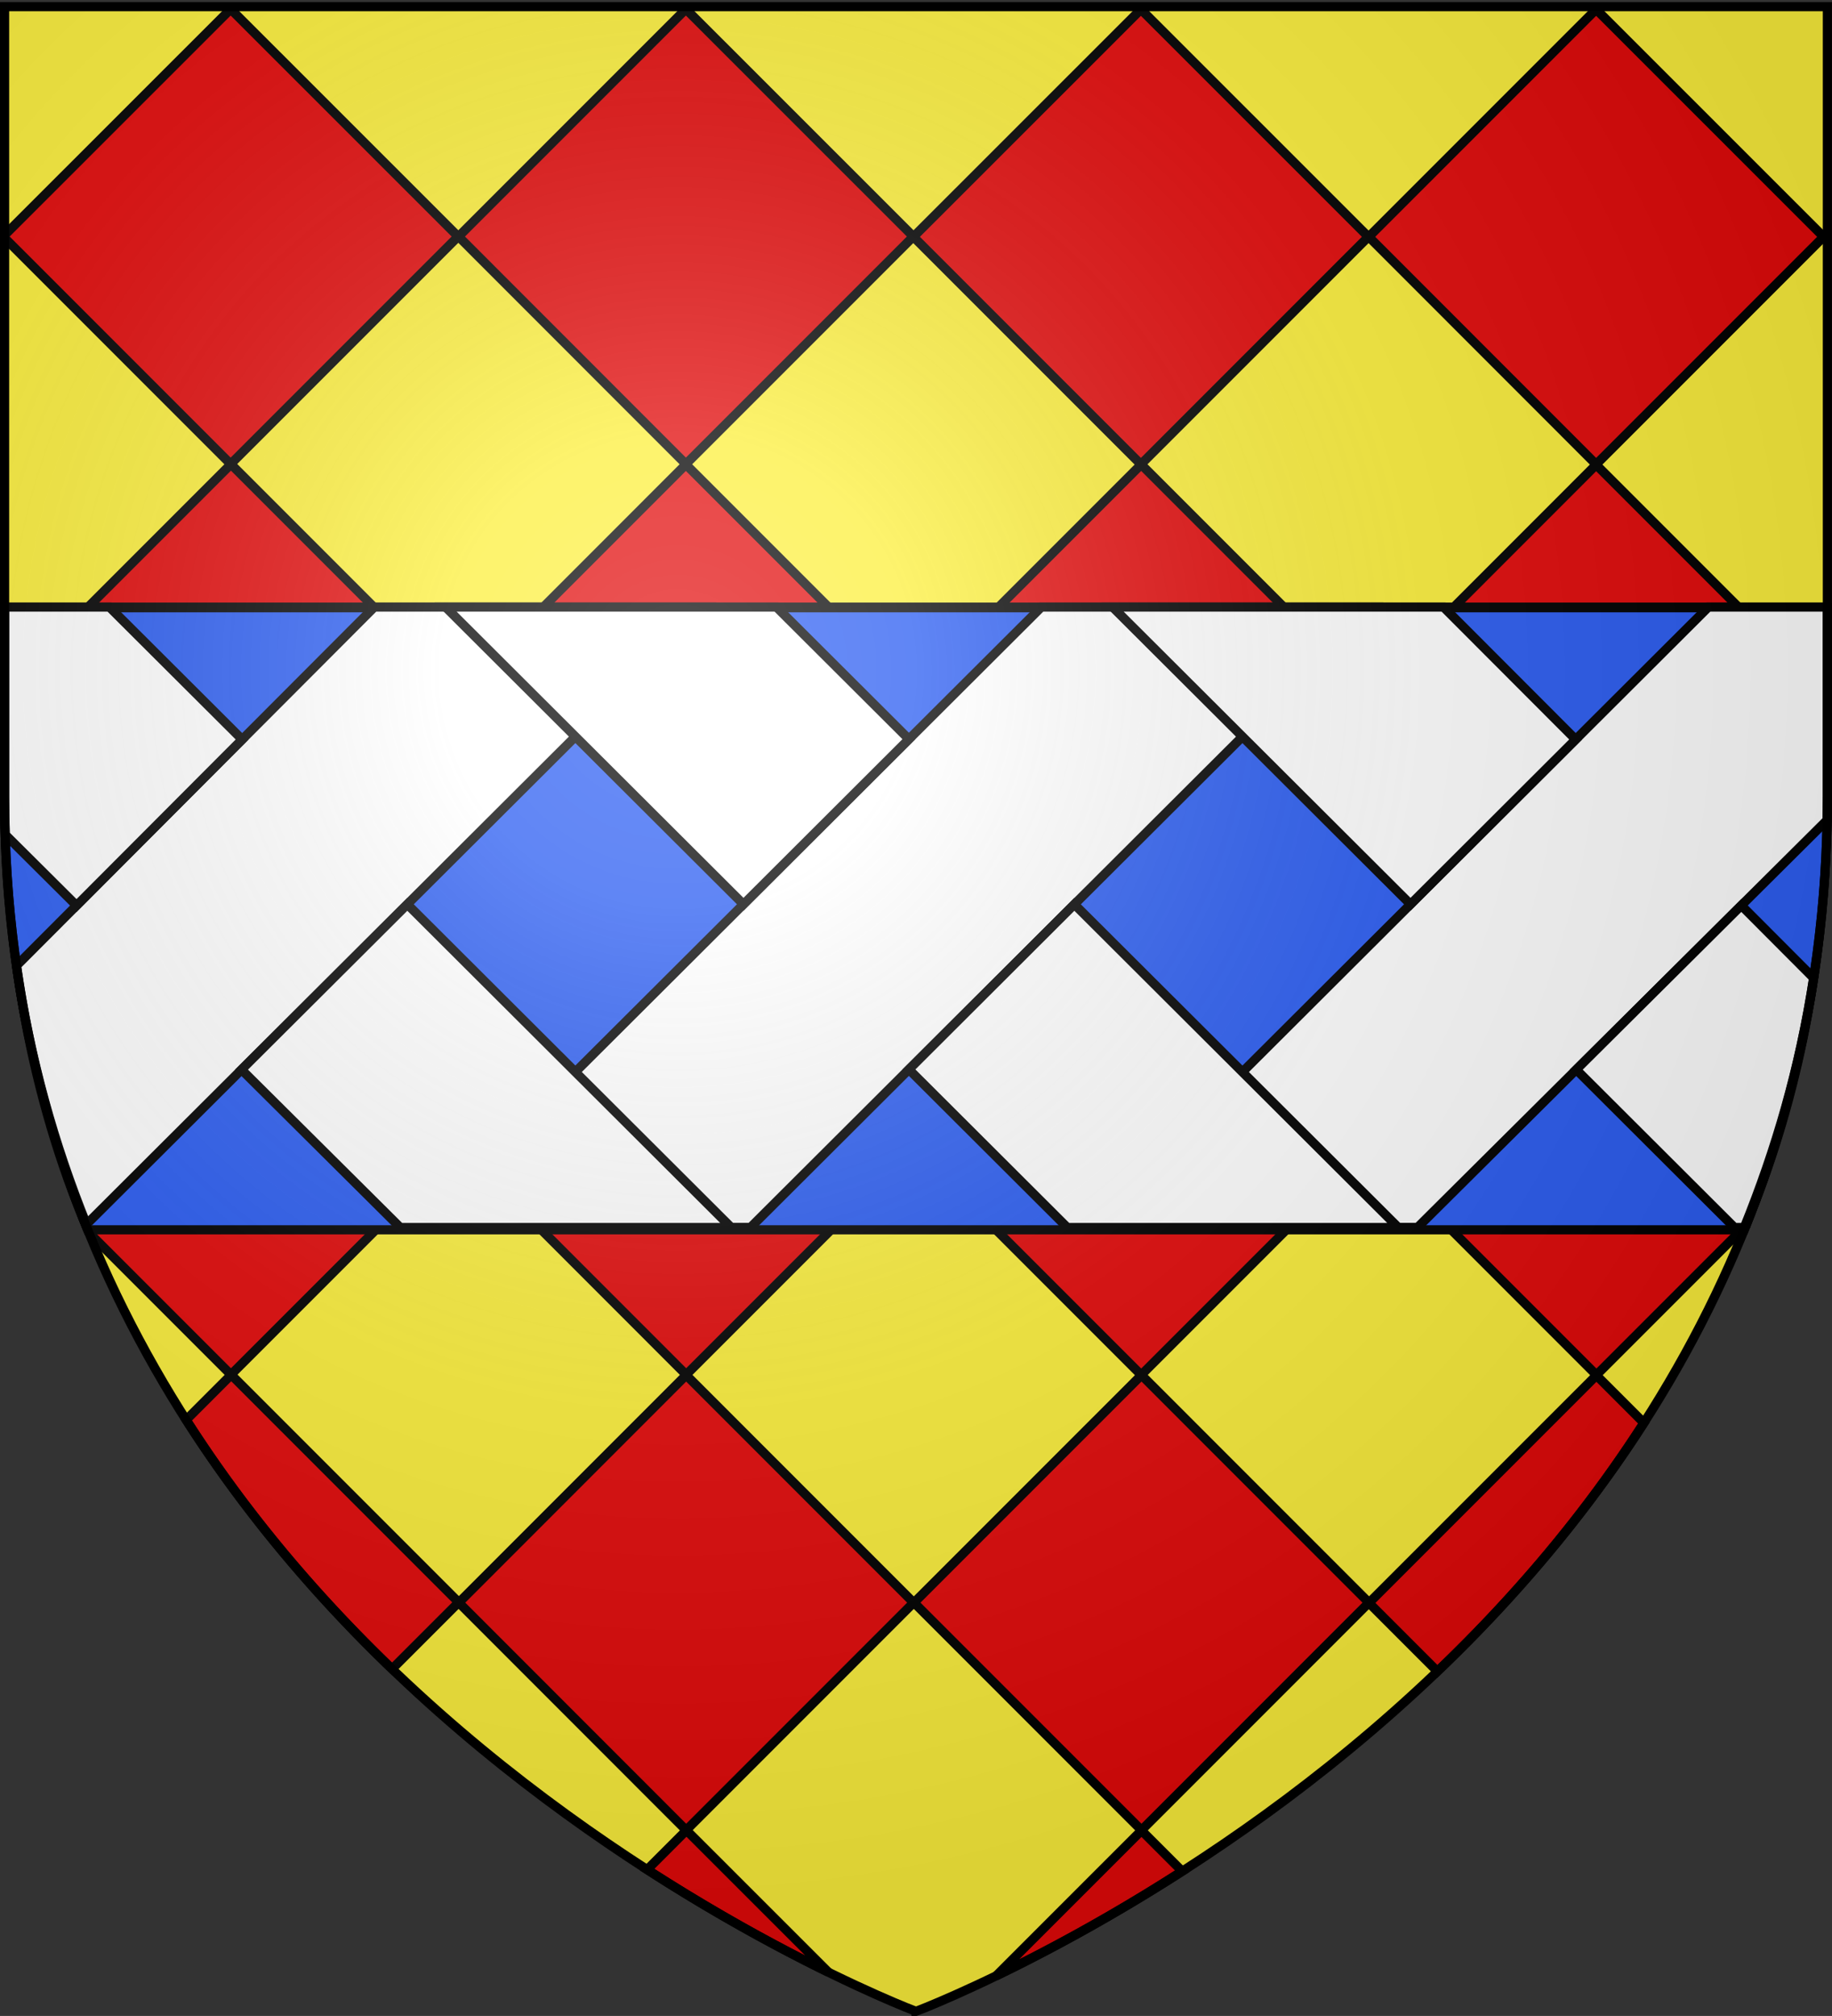 <svg xmlns="http://www.w3.org/2000/svg" xmlns:xlink="http://www.w3.org/1999/xlink" width="600.015" height="660" version="1.0"><rect width="100%" height="100%" fill="#333333" stroke="none"/><desc>Flag of Canton of Valais (Wallis)</desc><defs><radialGradient xlink:href="#a" id="b" cx="221.445" cy="226.331" r="300" fx="221.445" fy="226.331" gradientTransform="matrix(1.353 0 0 1.349 -74.394 -85.747)" gradientUnits="userSpaceOnUse"/><linearGradient id="a"><stop offset="0" style="stop-color:white;stop-opacity:.314"/><stop offset=".19" style="stop-color:white;stop-opacity:.251"/><stop offset=".6" style="stop-color:#6b6b6b;stop-opacity:.125"/><stop offset="1" style="stop-color:black;stop-opacity:.125"/></linearGradient></defs><g style="display:inline"><path d="M303.235 658.5s298.5-112.32 298.5-397.772V2.176h-597v258.552c0 285.452 298.5 397.772 298.5 397.772" style="fill:#fcef3c;fill-opacity:1;fill-rule:evenodd;stroke:none;stroke-width:1px;stroke-linecap:butt;stroke-linejoin:miter;stroke-opacity:1" transform="translate(-3.235)"/><path d="m78.781 2.969-74.031 74v.937l74.031 74.032 74.5-74.5zm149.094 0-74.469 74.469 74.469 74.5 74.5-74.5zm149.031.094-74.5 74.468 74.5 74.5 74.5-74.5zm149.094 0L451.531 77.53l74.469 74.5 74.5-74.5zM78.875 151.969 4.75 226.094v.75l74.125 74.125 74.5-74.5zm149 .094-74.469 74.5 74.469 74.5 74.5-74.5zm149.125 0-74.5 74.5 74.5 74.5 74.5-74.5zm149 .093-74.469 74.5 74.469 74.5 74.5-74.5zm75.75 73.375-1.125 1.125 1.125 1.125zM78.875 301.094l-60.75 60.719a368 368 0 0 0 14.156 41.625l.032.062 46.562 46.563 74.5-74.5zm149.094 0L153.5 375.563l74.469 74.5 74.5-74.5zm149.031.094-74.5 74.468 74.5 74.5 74.5-74.5zm149.094 0-74.5 74.468 74.5 74.5 49-49A367 367 0 0 0 588 363.062zM78.969 450.094l-14.75 14.75c19.947 31.261 43.285 58.356 67.437 81.562l21.813-21.812zm149 .094-74.469 74.5 74.469 74.5 74.5-74.5zm149.125 0-74.5 74.5 74.5 74.5 74.5-74.5zm149 .093-74.5 74.5L474 547.188c24.185-23.134 47.625-50.15 67.656-81.344zM228.062 599.22l-12.875 12.875c23.11 14.9 43.838 25.987 59.375 33.593zm149.032.062-47.563 47.563c15.59-7.531 36.915-18.807 60.906-34.219z" style="fill:#e20909;fill-opacity:1;fill-rule:evenodd;stroke:#000;stroke-width:3;stroke-linecap:butt;stroke-linejoin:miter;stroke-miterlimit:4;stroke-dasharray:none;stroke-opacity:1;display:inline" transform="translate(-3.235)"/></g><g style="display:inline"><path d="m4.73 198.768-.05 57.093c0 54.935 9.095 103.457 26.95 146h543.096c16.296-38.827 25.522-82.634 26.882-131.75.13-4.701.18-9.45.17-14.25l-.098-57.093z" style="opacity:.99;fill:none;fill-opacity:.996;fill-rule:evenodd;stroke:#000;stroke-width:3;stroke-linecap:butt;stroke-linejoin:miter;stroke-miterlimit:4;stroke-dasharray:none;stroke-opacity:1;display:inline" transform="translate(-3.235)"/><path d="M1.5 198.969v61.75c0 53.175 10.361 100.354 27.219 141.906H571.28c16.858-41.552 27.219-88.731 27.219-141.906v-61.75z" style="fill:#2b5df2;fill-opacity:1;fill-rule:evenodd;stroke:#000;stroke-width:3;stroke-linecap:butt;stroke-linejoin:miter;stroke-miterlimit:4;stroke-dasharray:none;stroke-opacity:1;display:inline"/><path d="M122.594 198.75 5.406 316.156c4.408 30.782 12.356 58.464 22.907 84.688L230.969 198.75zm218.469 0L137.406 401.844h108.407L449.469 198.75zm218.468 0L355.906 401.844h108.375L598.406 268.5c.05-2.58.094-5.173.094-7.781V198.75z" style="fill:#fff;fill-opacity:1;fill-rule:evenodd;stroke:#000;stroke-width:3;stroke-linecap:butt;stroke-linejoin:miter;stroke-miterlimit:4;stroke-dasharray:none;stroke-opacity:1;display:inline"/><path d="M1.5 198.75v61.969c0 4.212.09 8.393.219 12.531l23.344 23.219 54.25-54.375-43.47-43.344zm144.438 0 97.562 97.313L297.688 242l-43.375-43.25zm218.468 0 97.563 97.313 54.094-53.97-43.282-43.343zm-231 97.313-54.312 54.125 52 51.687H239.5zm218.469 0-54.187 54.062 51.875 51.75h108.406zm218.438.375-54.063 53.75 51.813 51.687h3.218c10.287-25.356 18.148-52.057 22.719-81.687z" style="fill:#fff;fill-opacity:1;fill-rule:evenodd;stroke:#000;stroke-width:3;stroke-linecap:butt;stroke-linejoin:miter;stroke-miterlimit:4;stroke-dasharray:none;stroke-opacity:1;display:inline"/></g><g style="display:inline"><path d="M303.235 658.5s298.5-112.32 298.5-397.772V2.176h-597v258.552c0 285.452 298.5 397.772 298.5 397.772" style="opacity:1;fill:url(#b);fill-opacity:1;fill-rule:evenodd;stroke:none;stroke-width:1px;stroke-linecap:butt;stroke-linejoin:miter;stroke-opacity:1" transform="translate(-3.235)"/></g><g style="display:inline"><path d="M303.235 658.5S4.735 546.18 4.735 260.728V2.176h597v258.552c0 285.452-298.5 397.772-298.5 397.772z" style="opacity:1;fill:none;fill-opacity:1;fill-rule:evenodd;stroke:#000;stroke-width:3;stroke-linecap:butt;stroke-linejoin:miter;stroke-miterlimit:4;stroke-dasharray:none;stroke-opacity:1" transform="translate(-3.235)"/></g></svg>